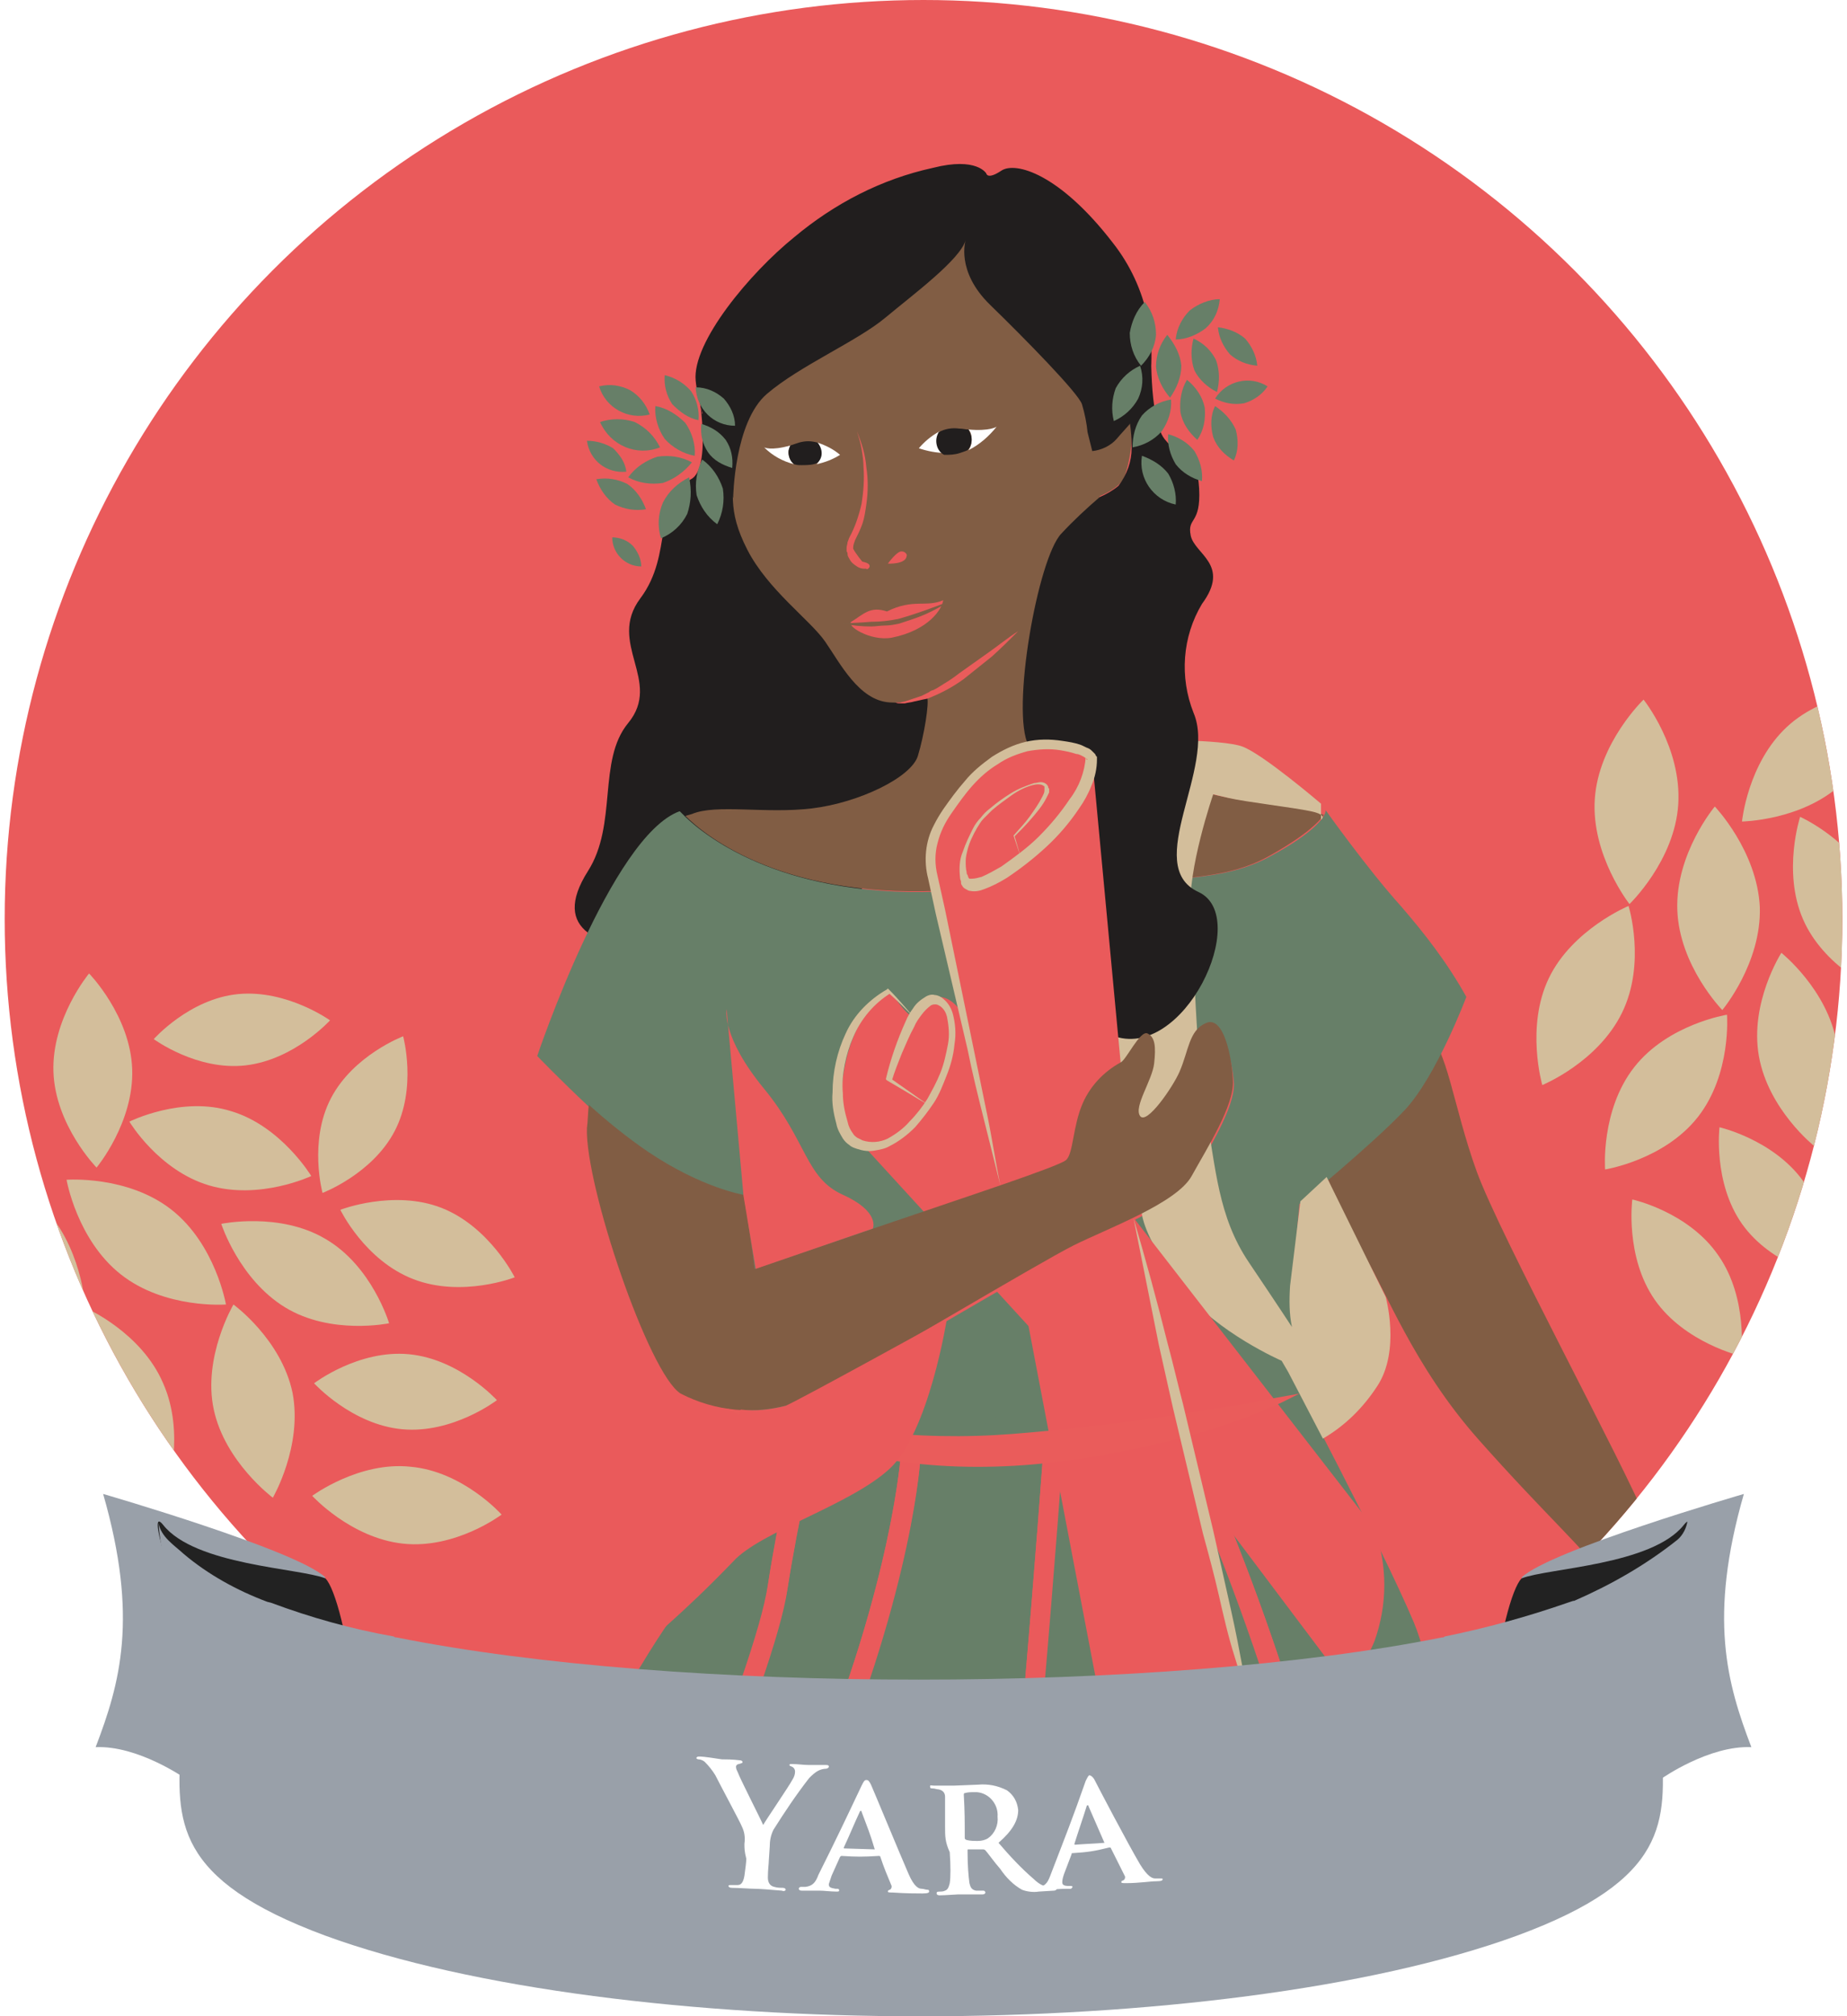<svg xmlns="http://www.w3.org/2000/svg" xmlns:xlink="http://www.w3.org/1999/xlink" id="Home_v3_op2" x="0px" y="0px" viewBox="0 0 197 215" style="enable-background:new 0 0 197 215;" xml:space="preserve">
<style type="text/css">
	.st0{clip-path:url(#SVGID_2_);}
	.st1{fill:#EA5A5B;}
	.st2{fill:#211E1E;}
	.st3{fill:#677F68;}
	.st4{fill:#815D44;}
	.st5{fill:#D3BE9B;}
	.st6{fill:#EA5C5B;}
	.st7{fill:#805E45;}
	.st8{fill:#FFFFFF;}
	.st9{fill-rule:evenodd;clip-rule:evenodd;fill:#99A0A9;}
	.st10{fill-rule:evenodd;clip-rule:evenodd;fill:#222222;}
</style>
<g>
	<defs>
		<circle id="SVGID_1_" cx="98.5" cy="98" r="98"></circle>
	</defs>
	<clipPath id="SVGID_2_">
		<use xlink:href="#SVGID_1_" style="overflow:visible;"></use>
	</clipPath>
	<g class="st0">
		<rect x="-59.8" y="-35.4" class="st1" width="330.3" height="467.1"></rect>
		<path class="st2" d="M74.2,39.9c0,0,2,9.9-0.5,11.2c-4.2,2.4-1.8,7.9-5.4,12.7s2.4,8.8-1.3,13.3c-3.3,4-1.1,10.8-4.3,15.8    c-8.1,12.8,21.4,7,24.4,9.3c2,1.6,14.2-29.4,14.2-29.4L79.7,44.1h-4.8"></path>
		<path class="st3" d="M160.4,246.2c-0.2-4-1.4-18.3-3-29s-3.1-35.9-6.6-44.2s-13.3-26.7-13.3-26.7c-1,0.1-2,0-3-0.1    c-2-0.3-52.9-1.7-52.7-2.1c0,0-1.8,3.4-3.8,11.7c-3.7,15.2-3.5,11.9-8.9,20.6c-5.5,8.9-9.9,18.5-13.2,28.4    c-2.7,8.8-6.6,42.2-11.3,47.2c-2.1,2.2,1.6,6.5,7.4,10.7c2.9-10.3,10.5-37.3,15.2-50.9c2-5.9,4.3-11.9,6.4-17.6    c4.1-11,7.7-20.5,8.3-25.1c1.1-7.2,3.2-16.5,3.2-16.6l2.1,0.5c0,0.1-2.1,9.3-3.2,16.4c-0.7,4.9-4.3,14.5-8.5,25.6    c-2.2,5.8-4.4,11.7-6.4,17.6c-4.8,13.9-12.7,41.8-15.4,51.5c7,4.6,16.3,8.9,22.8,9.7c0.3-12.2,2-64.7,10-84.1    c8.7-21.1,9.6-34.7,9.6-34.8l2.1,0.1c0,0.6-0.8,14-9.7,35.5c-7.8,18.9-9.6,72-9.8,83.6c7.9,1,15.1,2.2,21.4,2.2    c0.3-6.7,1.3-29.1,4.2-49.4c3.5-24,7-72.1,7-72.6l2.1,0.1c0,0.5-3.5,48.7-7,72.7c-2.9,20-4,42.2-4.2,49.1c2.4-0.1,4.7-0.4,7-1.1    c3.7-1.1,9.6-2.5,15.4-4c0.2-6.4,1.6-45.6,0-66.1c-1.8-22.4-5.7-51.2-5.7-51.5l2.1-0.3c0,0.3,3.9,29.2,5.7,51.6    c1.6,20,0.4,57.6,0.1,65.7c6.4-1.8,12.4-3.8,15.2-6.1l1.4-1.2c0.7-6.8,2.8-30.8,0.2-48.4c-4.9-33.4-18.8-61.7-19-62l1.9-0.9    c0.1,0.3,14.2,28.9,19.2,62.6c2.4,16.4,0.8,38.2,0,46.9C151.9,256.4,160.5,249.5,160.4,246.2z"></path>
		<path class="st1" d="M145.6,214.4c-5-33.8-19-62.4-19.2-62.6l-1.9,0.9c0.1,0.3,14,28.6,19,62c2.6,17.7,0.5,41.7-0.2,48.4l2.3-1.8    C146.4,252.6,148,230.8,145.6,214.4z"></path>
		<path class="st1" d="M126.6,204.7c-1.8-22.4-5.7-51.3-5.7-51.6l-2.1,0.3c0,0.3,3.9,29.1,5.7,51.5c1.7,20.6,0.3,59.7,0,66.1    l2.1-0.6C126.9,262.3,128.2,224.8,126.6,204.7z"></path>
		<path class="st1" d="M113.4,154.4l-2.1-0.1c0,0.5-3.5,48.6-7,72.6c-2.9,20.2-4,42.7-4.2,49.4c0.7,0,1.4,0,2.1,0    c0.3-6.8,1.3-29,4.2-49.1C109.8,203.1,113.3,154.9,113.4,154.4z"></path>
		<path class="st1" d="M98.2,154.9l-2.1-0.1c0,0.1-0.8,13.7-9.6,34.8c-8,19.4-9.7,71.9-10,84.1h0.2l1.9,0.2    c0.3-11.6,2-64.7,9.8-83.6C97.4,168.9,98.2,155.4,98.2,154.9z"></path>
		<path class="st1" d="M75.5,194.9c4.2-11.1,7.7-20.7,8.5-25.6c1.1-7.1,3.2-16.4,3.2-16.4l-2.1-0.5c0,0.1-2.1,9.4-3.2,16.6    c-0.7,4.7-4.2,14.1-8.3,25.1c-2.2,5.8-4.4,11.8-6.4,17.6c-4.7,13.6-12.3,40.6-15.2,50.9c0.6,0.4,1.2,0.9,1.8,1.3    c2.7-9.7,10.5-37.6,15.3-51.5C71.1,206.7,73.4,200.7,75.5,194.9z"></path>
		<path class="st4" d="M137.4,115c0,0,5.2,14.1,7.8,18.3s5.5,12.3,12.5,20.2s11.9,12.3,13.1,14.4s3.5,7.4,4.4,9.6s2.1,4.7,2.3,6.1    s1.6,9.9,2.2,10.7s2.4-2.1,3.2-4.9s0.2-9.6-1.5-14.2s-3.6-7.5-5.8-13.1s-15.6-30.3-18.1-37.2s-3.2-13.5-5.3-14.6    S137.8,108.4,137.4,115z"></path>
		<path class="st4" d="M101.7,94.9c21.2-1.3,28-0.4,33.8-3.7c3.9-2.2,5.2-3.6,5.7-4.3c-2.3-1.1-11.2-1.3-14.7-3.2s-6.3-2.6-8.5-8.5    s-2-14.6-2-14.6l1.3-7.7c0,0,2.1-0.8,2.6-2s1.6-5.8-0.2-7.3s-4,0.1-4,0.1s2-20.2-10.9-21.2c-8.2-0.6-20.4,6.3-24.2,13.1    s-2.3,9.4-2.3,13.1s-0.8,5.6,1.4,9.9s6.7,7.5,8.3,9.8s3.6,6.3,6.9,6.5s3.8-1.1,4-0.5s-0.3,3.9-1,6.2s-6.3,5-11.3,5.6    s-10.2-0.5-12.8,0.6L73.1,87C75.3,89.2,83.8,96.1,101.7,94.9z"></path>
		<path class="st3" d="M149.4,96.6c-3.6-4-8-10.2-8-10.2c0,0.2-0.1,0.4-0.2,0.6c-0.4,0.7-1.8,2.2-5.7,4.3    c-5.8,3.2-12.7,2.3-33.8,3.7c-17.9,1.1-26.4-5.8-28.6-7.9c-0.2-0.2-0.4-0.4-0.6-0.6c-7.3,2.6-15.2,26.1-15.2,26.1s2.4,2.5,5.5,5.4    c2,1.8,4.1,3.5,6.3,5c5.8,3.9,10.2,4.6,10.2,4.6c0.4,1.8,1.2,7.9,1.2,7.9l14.7-5c7.2-2.5,17.7-5.9,18.5-6.6s0.7-3.6,1.8-6.1    c0.8-1.8,2.2-3.4,4-4.3c0.6-0.2,2-3.6,2.9-3.1s0.9,1.3,0.7,3.2s-2.2,4.6-1.5,5.6s3.5-3.1,4.2-4.7c1-2.3,1-4.4,2.8-5.2    c1.8-0.8,2.8,3.7,3,6.1c0.2,2.6-2.8,7.3-4.4,10.2c-1.6,2.9-9,5.7-12.6,7.5s-22.6,13.1-27.6,15.8c-0.8,0.4-1.7,0.8-2.5,1.1    c3.2,2,8.5,1.4,12.7,3c6.2,2.3,6.8-1.7,10.4-2.3c3.5-0.5,7-0.1,10.3,1.3c3.5,1.4,13.4,0.9,17.8-1.5s2.2-6.5,2.1-9.6    s0.8-12.5,0.8-12.5s7.8-6.4,11.2-10s6.6-12.1,6.6-12.1C154.4,102.7,152,99.6,149.4,96.6z"></path>
		<path class="st5" d="M121.8,78.9c0,0,8.5-0.1,10.7,0.7s8.4,6.1,8.4,6.1v1.7c0,0,0.8-0.5-1.1-0.9s-7-1-8.7-1.4l-1.7-0.4    c0,0-2.8,8.1-2.4,12.6s0.5,15.3,1.6,21.3s1.3,11.1,4.6,16s4.6,6.9,4.6,6.9c-0.3-1.4-0.3-2.9-0.2-4.4c0.3-2.4,1.1-9,1.1-9l2.8-2.6    l6.3,12.8c0,0,1.6,5.7-0.9,9.5c-1.5,2.3-3.4,4.2-5.8,5.6l-3.7-7.1l-0.7-1.2c0,0-6.9-3-10.5-7.6s-4.3-7.3-4.4-8s-3.2-9.9-4.1-15.6    s-1.6-19.2-0.7-23.7S120.2,79.8,121.8,78.9z"></path>
		<path class="st2" d="M103,25.6c0,0-1.1,3.3,2.6,6.9s9.4,9.4,9.8,10.6c0.3,1,0.5,2,0.6,3l0.5,2c1-0.1,2-0.6,2.6-1.3    c1.1-1.3,2.6-2.7,3.1-4.2c1.5-5.8,0.2-12-3.5-16.7c-5.7-7.4-10.4-8.7-11.9-7.7s-1.6,0.3-1.6,0.3s-1-1.8-5.7-0.6    c-5.5,1.2-10.5,3.8-14.8,7.4C80,29.1,73.8,36.5,74.2,40.6s4,12.5,4,12.5S78.3,45,81.8,42s9.6-5.6,12.6-8.1S102.4,27.7,103,25.6z"></path>
		<path class="st2" d="M122.8,36.4c0,0-0.3,8.2,1.4,10.4s3.5,1.4,3.7,5.3c0.2,3.9-1.3,3-0.9,5s4.3,3.1,1.2,7.3    c-2.1,3.5-2.4,7.8-0.9,11.6c2.5,5.8-5.5,16.3,0.5,19.1c5.8,2.6-1.6,18.3-9.2,15.3c-3.8-1.5-7.9-28.9-8.9-30.9    c-1.9-3.7,1-20,3.5-22.6c1.3-1.4,2.7-2.7,4.1-3.9c0.7-0.3,1.4-0.7,2-1.2c0.9-1.2,1.4-2.6,1.4-4c0-1.3-0.1-2.5-0.4-3.8L122.8,36.4"></path>
		<path class="st1" d="M116.5,81c-3-1.4-6.1-2.8-11.1,1s-6.8,7.9-5.7,12s3.1,14.3,3.1,14.3s-2.5-4.6-5.3,0.2c-1-0.4-2-2.1-2.4-2.6    c-1.8,0.5-4.4,3.3-5.2,9s2.5,7.6,2.5,7.6l17.3,18.9l10.2,53.4c0,0,4.1,5.6,8.4,1.1c4.3-4.5,6.1-10.4,5.2-13.3    c-0.6-1.8-1-3.6-1.3-5.5l-4.3-18.3l14.9,19.8c0,0,2.1,0.6,3.8-3.6c1.4-3.9,1.4-8.1,0-12l-25.5-32.9L116.5,81z"></path>
		<path class="st4" d="M128.6,109.1c-1.8,0.8-1.8,2.9-2.8,5.2c-0.7,1.6-3.5,5.7-4.2,4.7s1.3-3.8,1.5-5.6s0.1-2.8-0.7-3.2    s-2.3,2.9-2.9,3.1c-1.8,1-3.2,2.5-4,4.3c-1.1,2.5-1,5.4-1.8,6.1s-11.2,4.1-18.5,6.6l-14.7,5c0,0-0.8-6.1-1.2-7.9    c0,0-4.4-0.7-10.2-4.6c-2.2-1.5-4.3-3.2-6.3-5c-0.1,0.9-0.1,1.8-0.2,2.5c-0.2,6.1,6.6,26.2,10,28.3c3.7,1.9,7.9,2.3,11.9,1.1    c0.9-0.3,1.7-0.6,2.5-1.1c5-2.7,23.9-14,27.5-15.8s11-4.5,12.6-7.4s4.6-7.6,4.4-10.2C131.4,112.7,130.5,108.2,128.6,109.1z"></path>
		<path class="st6" d="M92.5,60.6c-0.4,0.1-0.8,0-1.1-0.2c-0.3-0.2-0.6-0.4-0.8-0.8c-0.1-0.2-0.2-0.3-0.2-0.5c0-0.1,0-0.2-0.1-0.3    c0-0.1,0-0.1,0-0.2c0-0.1,0-0.1,0-0.2c0-0.2,0.1-0.4,0.1-0.6c0.1-0.2,0.1-0.3,0.2-0.5c0.6-1.1,1-2.3,1.3-3.6    c0.2-1.3,0.3-2.6,0.2-3.9c0-0.6-0.1-1.3-0.2-1.9c-0.1-0.6-0.3-1.3-0.5-1.9c0.5,1.2,0.9,2.5,1,3.8c0.2,1.3,0.2,2.6,0,4    c-0.1,0.7-0.2,1.4-0.4,2c-0.2,0.6-0.5,1.2-0.8,1.8c-0.1,0.3-0.2,0.5-0.2,0.8c0,0,0,0,0,0.1c0,0.1,0.1,0.1,0.1,0.2l0.2,0.3    C91.7,59.6,92.1,60,92.5,60.6z"></path>
		<path class="st1" d="M91.4,59.8c0,0,1.1,0.1,1.3,0.4s-0.2,0.5-0.2,0.5l-0.8-0.4L91.4,59.8z"></path>
		<path class="st1" d="M94.7,60.1c0,0,1-1.4,1.5-1.3c0.3,0,0.6,0.3,0.5,0.5C96.6,60.2,94.7,60.1,94.7,60.1z"></path>
		<path class="st1" d="M90.8,66.3c-0.6,0.4,2,2.1,4.3,1.7c4-0.8,5.4-3.1,5.5-4c-1.8,0.8-3.2-0.2-6,1.2    C92.8,64.6,92.1,65.5,90.8,66.3z"></path>
		<path class="st7" d="M101.3,64.1c-0.8,0.5-1.7,1-2.6,1.4c-0.9,0.4-1.9,0.7-2.8,1c-0.5,0.1-1,0.2-1.5,0.2c-0.5,0-1,0.1-1.5,0.1    c-1,0-2-0.1-3-0.3c1-0.1,2-0.1,3-0.2c1,0,1.9-0.1,2.9-0.3C97.6,65.5,99.5,64.8,101.3,64.1z"></path>
		<path class="st8" d="M100,47.3c-0.1-0.4,0-0.9,0.2-1.3c-0.9,0.5-1.6,1.1-2.2,1.8c0.9,0.3,1.9,0.5,2.8,0.5    C100.4,48.2,100.1,47.8,100,47.3z"></path>
		<path class="st8" d="M106.3,45.5c0,0-0.7,0.5-3,0.3c0.2,0.2,0.3,0.5,0.3,0.7c0.1,0.5,0,1.1-0.3,1.5    C104.5,47.4,105.5,46.5,106.3,45.5z"></path>
		<path class="st2" d="M103.6,46.5c-0.1-0.3-0.2-0.5-0.3-0.7c-0.3,0-0.6-0.1-1-0.1c-0.7-0.1-1.5,0-2.2,0.4c-0.2,0.4-0.3,0.8-0.2,1.3    c0.1,0.5,0.4,0.9,0.8,1.1c0.6,0,1.1,0,1.7-0.2c0.3-0.1,0.6-0.2,0.8-0.3C103.6,47.6,103.7,47,103.6,46.5z"></path>
		<path class="st8" d="M84.1,48.2c0-0.2,0.1-0.5,0.2-0.7c-2.1,0.6-2.8,0.2-2.8,0.2c0.9,0.9,2,1.5,3.2,1.8    C84.3,49.2,84.1,48.7,84.1,48.2z"></path>
		<path class="st8" d="M87.2,47.2c0.5,0.7,0.5,1.7-0.1,2.3c0.9-0.2,1.7-0.5,2.5-1C88.9,47.9,88.1,47.5,87.2,47.2z"></path>
		<path class="st2" d="M87.2,47.2c-0.7-0.2-1.3-0.2-2,0c-0.3,0.1-0.6,0.2-0.9,0.3c-0.1,0.2-0.2,0.5-0.2,0.7c0,0.5,0.2,1,0.6,1.3    c0.3,0.1,0.5,0.1,0.8,0.1c0.5,0,1.1,0,1.6-0.2C87.8,48.9,87.8,47.9,87.2,47.2L87.2,47.2z"></path>
		<path class="st6" d="M77.5,150.2c2.6,0.6,5.1,1,7.7,1.4c2.6,0.4,5.1,0.8,7.6,1c5,0.6,10.1,0.7,15.2,0.3c5.1-0.4,10.2-1,15.3-1.7    c2.5-0.4,5.1-0.8,7.6-1.2c1.3-0.2,2.6-0.4,3.8-0.7l3.9-0.7c-0.6,0.3-1.2,0.6-1.8,0.9s-1.2,0.5-1.8,0.8c-1.2,0.5-2.4,1-3.7,1.4    c-2.5,0.9-5,1.6-7.6,2.2c-5.1,1.2-10.3,2.1-15.6,2.4c-5.3,0.3-10.6,0-15.8-1.1c-2.6-0.5-5.1-1.2-7.6-2c-1.2-0.4-2.5-0.9-3.7-1.4    C79.9,151.4,78.7,150.8,77.5,150.2z"></path>
		<path class="st5" d="M120.9,129.9c1.3,4.4,2.5,8.8,3.6,13.2c0.6,2.2,1.1,4.4,1.7,6.7l1.6,6.7l1.6,6.7c0.5,2.2,1,4.5,1.5,6.7    s1,4.5,1.4,6.7s0.9,4.5,1.3,6.7c-0.6-2.2-1.2-4.4-1.9-6.6s-1.2-4.4-1.7-6.6s-1.1-4.4-1.7-6.6l-1.6-6.7l-1.6-6.7    c-0.5-2.2-1-4.5-1.5-6.7C122.7,138.9,121.8,134.4,120.9,129.9z"></path>
		<path class="st5" d="M106.7,126.4c-0.6-2.4-1.2-4.8-1.8-7.2s-1.2-4.8-1.7-7.3l-3.4-14.5L99,93.7c-0.5-1.9-0.3-4,0.6-5.7    c0.3-0.6,0.6-1.1,1-1.7c0.7-1,1.5-2.1,2.3-3c0.8-1,1.8-1.8,2.9-2.6c1.1-0.7,2.3-1.3,3.6-1.6c1.3-0.3,2.6-0.3,3.9-0.1    c0.7,0.1,1.3,0.2,1.9,0.4c0.3,0.1,0.6,0.3,0.9,0.4c0.2,0.1,0.3,0.2,0.4,0.3l0.2,0.2l0.1,0.1l0.1,0.2l0.1,0.1V81    c0,0.9-0.2,1.9-0.6,2.8c-0.3,0.8-0.8,1.7-1.3,2.4c-1,1.5-2.2,2.9-3.5,4.1c-1.3,1.2-2.7,2.3-4.2,3.3c-0.8,0.5-1.6,0.9-2.4,1.2    c-0.5,0.2-1,0.3-1.5,0.2c-0.2,0-0.3-0.1-0.5-0.2c-0.2-0.1-0.3-0.2-0.4-0.4c-0.1-0.1-0.1-0.2-0.1-0.4c0-0.1-0.1-0.2-0.1-0.4    c-0.1-0.9-0.1-1.9,0.3-2.8c0.3-0.9,0.7-1.7,1.1-2.5c0.2-0.4,0.5-0.8,0.8-1.1c0.3-0.4,0.6-0.7,1-1c0.7-0.6,1.4-1.1,2.2-1.6    c0.8-0.5,1.6-0.8,2.5-1.1c0.2,0,0.5-0.1,0.7-0.1c0.3,0,0.5,0.1,0.7,0.3c0,0.1,0.1,0.1,0.1,0.2c0,0.1,0,0.1,0.1,0.2    c0,0.1,0,0.3,0,0.4c-0.1,0.2-0.2,0.4-0.3,0.6c-0.4,0.8-1,1.5-1.6,2.2c-0.6,0.7-1.2,1.3-1.8,1.9v-0.1l0.7,2.4l-0.8-2.4l0,0l0,0    c0.6-0.7,1.2-1.3,1.7-2c0.5-0.7,1-1.4,1.4-2.2c0.1-0.2,0.2-0.4,0.2-0.6c0-0.1,0-0.2,0-0.3c0,0,0-0.1,0-0.1c0,0,0-0.1-0.1-0.1    c-0.2-0.2-0.7-0.2-1.1-0.1c-0.8,0.2-1.6,0.6-2.3,1.1c-0.7,0.5-1.4,1-2.1,1.6c-0.3,0.3-0.6,0.6-0.9,0.9c-0.3,0.3-0.5,0.7-0.7,1    c-0.4,0.7-0.8,1.5-1,2.3c-0.1,0.4-0.2,0.8-0.2,1.2c0,0.4,0,0.8,0.1,1.2c0,0.1,0,0.2,0.1,0.3l0.1,0.3c0,0,0,0,0.1,0.1h0.2    c0.4,0,0.7-0.1,1.1-0.2c0.7-0.3,1.4-0.7,2.1-1.1c1.4-1,2.8-2,4-3.2c1.2-1.2,2.3-2.5,3.3-4c1-1.3,1.6-2.9,1.7-4.5l0.1,0.3l0,0H116    l-0.1-0.1c-0.1-0.1-0.2-0.1-0.3-0.2c-0.2-0.1-0.5-0.3-0.8-0.3c-0.6-0.2-1.1-0.3-1.7-0.4c-1.2-0.2-2.4-0.1-3.5,0.1    c-1.1,0.3-2.2,0.7-3.2,1.4c-1,0.6-1.9,1.4-2.7,2.3c-0.8,0.9-1.5,1.9-2.2,2.9c-0.7,1-1.2,2-1.5,3.2c-0.3,1.1-0.3,2.3,0,3.5l0.8,3.6    l3,14.6c0.5,2.4,1,4.9,1.5,7.3S106.2,124,106.7,126.4z"></path>
		<path class="st5" d="M97.5,108.5c-0.9-0.9-1.8-1.8-2.7-2.6h0.2c-1.8,1.1-3.2,2.8-4,4.7c-0.4,0.9-0.7,1.9-0.9,2.9    c-0.2,1-0.3,2-0.2,3.1c0,1,0.2,2,0.5,3c0.1,0.5,0.3,0.9,0.6,1.3c0.1,0.2,0.3,0.3,0.4,0.4c0.2,0.1,0.4,0.2,0.6,0.3    c0.9,0.3,1.9,0.2,2.7-0.2c0.9-0.5,1.7-1.1,2.3-1.8c0.7-0.7,1.4-1.6,1.9-2.4c0.5-0.9,1-1.8,1.4-2.8c0.4-1,0.6-2,0.8-3    c0.2-1,0.1-2-0.1-3c-0.1-0.4-0.3-0.8-0.7-1.1c-0.2-0.1-0.3-0.2-0.5-0.2c-0.2,0-0.3,0-0.5,0.1c-0.4,0.3-0.7,0.6-1,1    c-0.3,0.4-0.6,0.8-0.8,1.3c-0.5,0.9-0.9,1.9-1.3,2.8c-0.4,1-0.8,2-1.1,3L95,115l2,1.4c0.7,0.5,1.4,1,2,1.4    c-0.7-0.4-1.4-0.8-2.2-1.3l-2.2-1.3l-0.1-0.1v-0.1c0.5-2.1,1.2-4.1,2.1-6.1c0.2-0.5,0.5-1,0.8-1.4c0.3-0.5,0.8-0.9,1.3-1.2    c0.3-0.2,0.7-0.3,1-0.2c0.3,0,0.7,0.2,0.9,0.4c0.5,0.4,0.8,0.9,1,1.5c0.3,1.1,0.4,2.2,0.2,3.4c-0.1,1.1-0.4,2.2-0.8,3.2    c-0.4,1-0.8,2.1-1.4,3c-0.6,0.9-1.3,1.8-2,2.6c-0.8,0.8-1.7,1.5-2.7,2c-0.5,0.3-1.1,0.4-1.7,0.5c-0.6,0.1-1.2,0-1.8-0.2    c-0.3-0.1-0.6-0.2-0.8-0.4c-0.3-0.2-0.5-0.4-0.7-0.7c-0.3-0.5-0.6-1-0.7-1.6c-0.3-1.1-0.5-2.2-0.4-3.3c0-2.2,0.5-4.4,1.4-6.3    c0.9-2,2.5-3.6,4.4-4.7l0.1-0.1l0.1,0.1C95.9,106.6,96.7,107.6,97.5,108.5z"></path>
		<path class="st1" d="M79.3,127.5l-1.8-19.9c0,0-0.6,2.9,4,8.5s4.4,9.5,8.4,11.3s3.2,3.6,3.2,3.6l-12.5,4.3L79.3,127.5z"></path>
		<path class="st1" d="M101,140.6c0,0-1.9,12.1-6.1,16s-13.8,6.7-16.7,9.9c-2.4,2.5-4.9,4.9-7.5,7.2c0,0,3.5-5,4.2-7    s4.1-16.4,4.1-16.4c1.6,0.2,3.2,0,4.8-0.4C85.6,149.1,101,140.6,101,140.6z"></path>
		<path class="st6" d="M108.6,67.3c-0.9,0.9-1.8,1.8-2.8,2.7c-1,0.8-2,1.6-3,2.4c-1.1,0.8-2.2,1.4-3.4,1.9l-0.5,0.2l-0.5,0.1    l-0.9,0.2c-0.3,0.1-0.6,0.1-1,0.2L96,75c-0.2,0-0.3,0-0.5-0.1c0.2,0,0.3,0,0.5,0l0.5-0.1c0.3-0.1,0.6-0.2,0.9-0.3s0.6-0.2,0.9-0.3    l0.4-0.2l0.4-0.2c0.1-0.1,0.3-0.2,0.4-0.2l0.4-0.2c0.3-0.2,0.5-0.3,0.8-0.5c0.5-0.3,1.1-0.7,1.6-1.1c1-0.7,2.1-1.5,3.1-2.2    S107.5,68,108.6,67.3z"></path>
		<path class="st3" d="M77.1,52.1c0.2,1.3,0,2.6-0.6,3.8c-1.1-0.8-1.8-1.9-2.2-3.1c-0.2-1.3,0-2.6,0.6-3.8    C76,49.8,76.7,50.9,77.1,52.1z"></path>
		<path class="st3" d="M77.4,46.9c0.6,0.9,0.8,1.9,0.7,3c-1-0.3-2-0.8-2.6-1.7c-0.6-0.9-0.8-1.9-0.7-3C75.8,45.5,76.7,46,77.4,46.9z    "></path>
		<path class="st3" d="M73.1,45.1c0.7,1,1.1,2.3,1,3.5c-1.2-0.2-2.4-0.9-3.2-1.8c-0.7-1-1.1-2.3-1-3.5    C71.1,43.5,72.2,44.2,73.1,45.1z"></path>
		<path class="st3" d="M73.7,41.7c0.6,0.9,0.9,2,0.8,3.1c-1.1-0.2-2-0.9-2.8-1.7c-0.6-0.9-0.9-2-0.8-3.1    C72.1,40.3,73,40.9,73.7,41.7z"></path>
		<path class="st3" d="M67.7,45c1.2,0.6,2.1,1.5,2.7,2.7c-2.5,1-5.3-0.2-6.4-2.7C65.2,44.6,66.5,44.6,67.7,45z"></path>
		<path class="st3" d="M66.9,51.6c0.9,0.6,1.6,1.6,2,2.7c-1.1,0.2-2.3,0-3.3-0.5c-0.9-0.6-1.6-1.6-2-2.7    C64.8,50.9,65.9,51.1,66.9,51.6z"></path>
		<path class="st3" d="M65.4,47.8c0.7,0.7,1.3,1.5,1.4,2.5c-2.1,0.2-3.9-1.2-4.2-3.3C63.6,47,64.6,47.3,65.4,47.8z"></path>
		<path class="st3" d="M67.5,58.2c0.5,0.6,0.9,1.4,0.9,2.2c-1.7,0-3.1-1.4-3.1-3.1C66.1,57.3,66.9,57.6,67.5,58.2z"></path>
		<path class="st3" d="M77.2,42.5c0.7,0.8,1.2,1.8,1.2,2.9c-2.3,0-4.1-1.8-4.2-4.1C75.4,41.3,76.4,41.8,77.2,42.5z"></path>
		<path class="st3" d="M73.3,54.8c-0.6,1.2-1.6,2.1-2.8,2.6c-0.4-1.3-0.3-2.6,0.2-3.8c0.6-1.2,1.6-2.1,2.8-2.7    C73.8,52.3,73.7,53.6,73.3,54.8z"></path>
		<path class="st3" d="M70.1,48.7c1.3-0.2,2.6,0,3.7,0.6c-0.8,1-1.9,1.8-3.1,2.2c-1.3,0.2-2.6,0-3.7-0.6    C67.8,49.8,68.9,49.1,70.1,48.7z"></path>
		<path class="st3" d="M67.2,41.6c1,0.6,1.7,1.5,2.1,2.6c-2.3,0.6-4.7-0.7-5.4-3C65.1,40.9,66.2,41.1,67.2,41.6z"></path>
		<path class="st3" d="M121.4,42.5c-0.6,1.1-1.5,1.9-2.6,2.4c-0.3-1.2-0.2-2.4,0.2-3.5c0.6-1.1,1.5-1.9,2.6-2.4    C122,40.2,121.9,41.4,121.4,42.5z"></path>
		<path class="st3" d="M123.9,46c-0.8,0.9-1.9,1.5-3.1,1.7c0-1.2,0.3-2.4,1-3.4c0.8-0.9,1.9-1.5,3.1-1.7C125,43.8,124.6,45,123.9,46    z"></path>
		<path class="st3" d="M128.5,43.5c0.1,1.2-0.1,2.4-0.8,3.4c-0.9-0.8-1.6-1.8-1.8-3c-0.1-1.2,0.1-2.4,0.7-3.4    C127.6,41.3,128.3,42.4,128.5,43.5z"></path>
		<path class="st3" d="M126,39c0,1.2-0.5,2.4-1.2,3.4c-0.8-0.9-1.4-2.1-1.5-3.3c0-1.2,0.4-2.4,1.2-3.4C125.3,36.7,125.9,37.8,126,39    z"></path>
		<path class="st3" d="M132.7,43c-1.1,0.2-2.1,0-3.1-0.5c1.2-1.9,3.7-2.5,5.6-1.3C134.6,42.1,133.7,42.7,132.7,43z"></path>
		<path class="st3" d="M132.8,36.1c0.7,0.8,1.2,1.8,1.3,2.9c-1.1-0.1-2.1-0.5-2.9-1.2c-0.7-0.8-1.2-1.8-1.3-2.9    C130.9,35,132,35.4,132.8,36.1z"></path>
		<path class="st3" d="M127.4,48.1c0.6,1,0.9,2.1,0.8,3.2c-1.1-0.3-2.1-0.9-2.8-1.8c-0.6-1-0.9-2.1-0.8-3.2    C125.7,46.6,126.7,47.2,127.4,48.1z"></path>
		<path class="st3" d="M128.6,35c-0.9,0.7-2.1,1.2-3.2,1.2c0.1-1.2,0.7-2.3,1.5-3.1c0.9-0.7,2.1-1.2,3.2-1.2    C130,33.1,129.5,34.2,128.6,35z"></path>
		<path class="st3" d="M123.3,35.7c-0.1,1.3-0.7,2.4-1.6,3.3c-0.8-1-1.2-2.2-1.2-3.5c0.2-1.2,0.7-2.4,1.6-3.3    C122.9,33.2,123.3,34.4,123.3,35.7z"></path>
		<path class="st3" d="M129.7,38.4c0.4,1.1,0.4,2.3,0.1,3.4c-1-0.5-1.9-1.3-2.4-2.3c-0.4-1.1-0.4-2.3-0.1-3.4    C128.4,36.6,129.2,37.4,129.7,38.4z"></path>
		<path class="st3" d="M131.8,45.8c0.3,1.1,0.3,2.3-0.2,3.3c-1-0.6-1.8-1.4-2.2-2.5c-0.3-1.1-0.3-2.3,0.2-3.3    C130.5,43.9,131.3,44.7,131.8,45.8z"></path>
		<path class="st3" d="M124.6,50.5c0.6,1,0.9,2.2,0.8,3.3c-2.4-0.5-4-2.8-3.6-5.2C122.9,49,123.9,49.6,124.6,50.5z"></path>
		<path class="st5" d="M17.4,147.5c2.4,5.4,0.4,11.5,0.4,11.5s-5.9-2.6-8.2-8s-0.4-11.5-0.4-11.5S15.1,142.1,17.4,147.5z"></path>
		<path class="st5" d="M31.2,148.5c1.1,5.7-2.1,11.2-2.1,11.2s-5.1-3.8-6.3-9.4s2.1-11.2,2.1-11.2S30,142.8,31.2,148.5z"></path>
		<path class="st5" d="M34.7,132.1c5,2.9,6.8,9,6.8,9s-6.2,1.3-11.1-1.7s-6.8-8.9-6.8-8.9S29.8,129.2,34.7,132.1z"></path>
		<path class="st5" d="M18.3,129c4.7,3.7,5.8,10.1,5.8,10.1s-6.5,0.5-11.2-3.2s-5.8-10.1-5.8-10.1S13.6,125.3,18.3,129z"></path>
		<path class="st5" d="M42.1,120.6c-2.4,4.6-7.7,6.6-7.7,6.6s-1.5-5.5,0.9-10.1s7.7-6.6,7.7-6.6S44.5,116,42.1,120.6z"></path>
		<path class="st5" d="M25.4,106c5.2-0.5,9.8,2.8,9.8,2.8s-3.8,4.2-9,4.8s-9.8-2.8-9.8-2.8S20.2,106.5,25.4,106z"></path>
		<path class="st5" d="M43.6,144.4c5.4,0.5,9.4,4.9,9.4,4.9s-4.7,3.6-10.1,3.1s-9.4-4.9-9.4-4.9S38.2,143.9,43.6,144.4z"></path>
		<path class="st5" d="M14.1,114c0.2,5.7-3.8,10.5-3.8,10.5s-4.4-4.5-4.6-10.2s3.8-10.5,3.8-10.5S13.9,108.3,14.1,114z"></path>
		<path class="st5" d="M4.4,128.5c4.3,4.2,4.7,10.8,4.7,10.8s-6.6-0.2-10.9-4.4s-4.7-10.8-4.7-10.8S0.1,124.3,4.4,128.5z"></path>
		<path class="st5" d="M24.7,118.5c5.3,1.6,8.5,6.9,8.5,6.9s-5.5,2.6-10.9,1s-8.5-6.8-8.5-6.8S19.4,116.8,24.7,118.5z"></path>
		<path class="st5" d="M47.1,128.8c5.1,2,7.8,7.4,7.8,7.4s-5.6,2.2-10.8,0.2s-7.8-7.4-7.8-7.4S42,126.8,47.1,128.8z"></path>
		<path class="st5" d="M43.8,156.4c5.6,0.5,9.7,5.1,9.7,5.1s-4.9,3.7-10.5,3.1s-9.7-5.1-9.7-5.1S38.3,155.8,43.8,156.4z"></path>
		<path class="st5" d="M173,108c-2.6,5.3-8.5,7.7-8.5,7.7s-1.8-6.2,0.7-11.4s8.5-7.7,8.5-7.7S175.6,102.7,173,108z"></path>
		<path class="st5" d="M181.1,119.1c-3.6,4.6-9.9,5.6-9.9,5.6s-0.5-6.3,3.1-10.9s9.9-5.6,9.9-5.6S184.7,114.5,181.1,119.1z"></path>
		<path class="st5" d="M195.9,111.2c1,5.7-2.4,11-2.4,11s-4.9-3.9-5.9-9.6s2.4-11,2.4-11S194.9,105.5,195.9,111.2z"></path>
		<path class="st5" d="M187.7,96.7c0.2,6-4,11-4,11s-4.6-4.7-4.8-10.7s4-11,4-11S187.4,90.7,187.7,96.7z"></path>
		<path class="st5" d="M192.3,125.9c3.1,4.4,2.4,10.3,2.4,10.3s-5.8-1.3-8.9-5.7s-2.4-10.3-2.4-10.3S189.1,121.5,192.3,125.9z"></path>
		<path class="st5" d="M196.3,83.7c-4.2,3.8-10.5,3.9-10.5,3.9s0.6-6.2,4.8-10.1s10.5-3.9,10.5-3.9S200.5,79.8,196.3,83.7z"></path>
		<path class="st5" d="M179,85.8c-0.4,6-5.2,10.6-5.2,10.6s-4.1-5.2-3.7-11.2s5.2-10.6,5.2-10.6S179.4,79.7,179,85.8z"></path>
		<path class="st5" d="M199.8,94.7c2.2,5.1,0.3,10.9,0.3,10.9s-5.6-2.5-7.8-7.6S192,87.1,192,87.1S197.6,89.6,199.8,94.7z"></path>
		<path class="st5" d="M183.3,133.9c3.2,4.6,2.4,10.7,2.4,10.7s-6-1.4-9.2-6s-2.4-10.7-2.4-10.7S180.1,129.2,183.3,133.9z"></path>
	</g>
</g>
<path class="st9" d="M186,159.3c0,0-20.7,6-23.7,8.9c0.6,1.5,4.6,21.4,4.6,21.4h10.4c0,0,5-3.5,9.5-3.3  C184.2,179.5,182.2,172.5,186,159.3z"></path>
<path class="st10" d="M162.3,192.2c-5.8-1.4-2.1-21.9,0-23.9c2.8-1.1,13.9-1.4,17.3-5.7S170.7,194.1,162.3,192.2z"></path>
<path class="st9" d="M11,159.3c0,0,20.7,6,23.7,8.9c-0.6,1.5-4.6,21.4-4.6,21.4H19.7c0,0-5-3.5-9.5-3.3  C12.8,179.5,14.8,172.5,11,159.3z"></path>
<path class="st10" d="M34.7,192.2c5.8-1.4,2.1-21.9,0-23.9c-2.8-1.1-13.9-1.4-17.3-5.7S26.3,194.1,34.7,192.2z"></path>
<path class="st9" d="M28.5,170.8L28.5,170.8c-3.2-1.2-6.3-2.9-8.9-5.1c-1.1-1-2.4-1.8-2.7-3.3c0.1,1.3,0.3,2.6,0.6,3.9  c1.1,4.7,1.8,9.5,2,14.3c0,1.9-0.1,3.7-0.2,5.4c-0.5,8.2-0.8,14.4,15.4,20.4c15.6,5.7,39.5,8.6,63.5,8.6s48-2.9,63.6-8.6  c16.3-6,15.9-12.2,15.4-20.4c-0.1-1.7-0.2-3.5-0.2-5.4c0.5-6.2,2-11.5,2.9-15.9c0.5-2.8,0.5-3,0.1-2.6c-0.1,0.8-0.5,1.6-1.1,2.1  c-3.4,2.7-7.1,4.8-11,6.5h-0.1l-0.6,0.2c-4.3,1.5-8.7,2.7-13.1,3.6c-0.1,0.1-0.2,0.1-0.3,0.1c-15,3-35.4,4.5-55.8,4.5  s-40.7-1.5-55.7-4.5c-0.1,0-0.2,0-0.3-0.1c-4.5-0.8-8.8-2-13.1-3.6L28.5,170.8z"></path>
<path class="st8" d="M79.4,196.6c0.1-0.7,0-1.3-0.3-1.9c-0.1-0.3-2.3-4.4-2.8-5.4c-0.3-0.5-0.7-1-1.1-1.4c-0.2-0.2-0.5-0.3-0.7-0.3  c-0.1,0-0.3-0.1-0.2-0.2s0.1-0.1,0.4-0.1s1.7,0.2,2.3,0.3c0.4,0,1.1,0,1.9,0.1c0.2,0,0.3,0.1,0.3,0.2s-0.1,0.1-0.4,0.2  c-0.1,0-0.3,0.1-0.3,0.3c0,0.2,0.1,0.4,0.2,0.6c0.2,0.6,2.5,5.1,2.7,5.6c0.2-0.4,2.8-4.2,3.1-4.8c0.2-0.3,0.3-0.6,0.3-0.9  c0-0.2-0.1-0.4-0.3-0.5c-0.2-0.1-0.3-0.1-0.3-0.2s0.1-0.1,0.3-0.1c0.6,0,1.2,0.1,1.7,0.1s1.6,0,1.9,0s0.3,0.1,0.3,0.2  s-0.2,0.2-0.3,0.2c-0.3,0-0.6,0.1-0.8,0.2c-0.4,0.2-0.7,0.5-1,0.8c-1.4,1.8-2.6,3.6-3.8,5.5c-0.3,0.6-0.4,1.2-0.4,1.8l-0.1,1.5  c0,0.3-0.1,1-0.1,1.8c0,0.5,0.2,0.9,0.7,1c0.3,0.1,0.7,0.1,0.9,0.1s0.3,0.1,0.3,0.2s-0.2,0.2-0.4,0.1c-1.2-0.1-2.4-0.2-2.9-0.2  s-1.7-0.1-2.4-0.1c-0.3,0-0.4-0.1-0.4-0.2s0.1-0.1,0.3-0.1c0.2,0,0.4,0,0.7,0c0.4,0,0.6-0.4,0.7-1c0.1-0.7,0.2-1.5,0.2-1.8  C79.4,197.4,79.4,197.1,79.4,196.6z"></path>
<path class="st8" d="M89.8,197.9c-0.1,0-0.1,0-0.2,0.1l-0.9,2c-0.1,0.3-0.2,0.6-0.3,0.9c0,0.3,0.1,0.4,0.7,0.5h0.2  c0.2,0,0.2,0.1,0.2,0.2s-0.1,0.1-0.3,0.1c-0.6,0-1.3-0.1-1.8-0.1c-0.2,0-1.1,0-1.9,0c-0.2,0-0.3-0.1-0.3-0.2s0.1-0.2,0.2-0.2h0.5  c0.8-0.1,1.1-0.5,1.4-1.3c1.9-3.8,2.8-5.7,4.6-9.5c0.2-0.4,0.3-0.6,0.5-0.6s0.3,0.1,0.5,0.5c0.4,0.9,3,7.2,4,9.5  c0.6,1.4,1.1,1.6,1.4,1.6c0.2,0,0.4,0.1,0.6,0.1c0.2,0,0.2,0.1,0.2,0.2s-0.1,0.2-0.7,0.2s-1.8,0-3.2-0.1c-0.3,0-0.5,0-0.5-0.1  s0-0.1,0.2-0.2c0.1,0,0.2-0.2,0.2-0.3c0,0,0,0,0-0.1c-0.5-1.2-0.8-1.9-1.2-3.1c0-0.1-0.1-0.1-0.2-0.1C92.1,198,91.3,198,89.8,197.9z   M93.3,197.2C93.4,197.2,93.4,197.2,93.3,197.2c-0.5-1.7-0.8-2.4-1.4-4c0-0.1,0-0.1-0.1-0.1s-0.1,0.1-0.1,0.1  c-0.7,1.5-1,2.3-1.7,3.8c0,0.1,0,0.1,0.1,0.1L93.3,197.2z"></path>
<path class="st8" d="M100.8,194.8c0-2.3,0-2.8,0-3.2s-0.2-0.7-0.7-0.8c-0.2,0-0.4-0.1-0.6-0.1c-0.2,0-0.3,0-0.3-0.2s0.1-0.1,0.4-0.1  c0.8,0,1.9,0,2.2,0l2.5-0.1c1.1-0.1,2.1,0.1,3.1,0.6c0.7,0.5,1.1,1.2,1.2,2.1c0,1.1-0.6,2.2-2.1,3.5c1.2,1.4,2.4,2.7,3.8,3.9  c0.5,0.5,1.1,0.8,1.8,0.9c0.1,0,0.3,0,0.4,0c0.1,0,0.2,0.1,0.2,0.1c0,0.1-0.1,0.2-0.3,0.2l-1.6,0.1c-0.6,0.1-1.3,0-1.8-0.2  c-0.9-0.5-1.7-1.3-2.3-2.2c-0.7-0.8-1.4-1.8-1.6-2c-0.1-0.1-0.2-0.1-0.3-0.1h-1.5c-0.1,0-0.1,0-0.1,0.1c0,0,0,0,0,0v0.2  c0,1.4,0.1,2.6,0.2,3.3c0.1,0.4,0.2,0.7,0.7,0.8c0.3,0,0.5,0,0.8,0c0.1,0,0.2,0.1,0.2,0.2c0,0.1-0.1,0.2-0.3,0.2c-1,0-2.4,0-2.6,0  s-1.4,0.1-2,0.1c-0.2,0-0.3-0.1-0.3-0.2s0-0.2,0.3-0.2c0.2,0,0.4,0,0.6-0.1c0.3-0.1,0.4-0.4,0.5-0.8c0.1-0.6,0.1-1.9,0-3.3  C100.8,196.4,100.8,195.8,100.8,194.8z M102.9,195.9c0,0.2,0,0.2,0.2,0.3c0.4,0.1,0.8,0.1,1.2,0.1c0.4,0,0.8-0.1,1.1-0.3  c0.7-0.5,1.1-1.4,1-2.3c0.1-1.3-0.9-2.5-2.2-2.6c-0.1,0-0.2,0-0.3,0c-0.3,0-0.7,0-1,0.1c-0.1,0-0.1,0.1-0.1,0.2  C102.9,193.2,102.9,194.1,102.9,195.9z"></path>
<path class="st8" d="M114.4,197.6c-0.1,0-0.1,0-0.1,0.1l-0.8,2.1c-0.1,0.3-0.2,0.6-0.2,0.9c0,0.3,0.2,0.4,0.7,0.4h0.2  c0.2,0,0.2,0.1,0.2,0.1s-0.1,0.2-0.2,0.2c-0.6,0-1.3,0-1.9,0.1c-0.2,0-1.1,0.1-1.9,0.1c-0.2,0-0.3,0-0.3-0.1s0.1-0.2,0.2-0.2  l0.5-0.1c0.8-0.1,1-0.6,1.3-1.4c1.5-3.9,2.3-5.9,3.7-9.9c0.2-0.4,0.3-0.6,0.4-0.6s0.3,0.1,0.5,0.4c0.4,0.8,3.6,6.9,4.9,9.1  c0.8,1.3,1.3,1.5,1.6,1.5c0.2,0,0.4,0,0.6,0c0.2,0,0.2,0,0.2,0.1s-0.1,0.2-0.7,0.2s-1.8,0.2-3.2,0.2c-0.3,0-0.5,0-0.5-0.1  s0-0.1,0.2-0.2c0.1,0,0.2-0.2,0.2-0.3c0,0,0,0,0-0.1l-1.5-3c0-0.1-0.1-0.1-0.2-0.1C116.7,197.4,116,197.5,114.4,197.6z M117.8,196.5  C117.9,196.5,117.9,196.5,117.8,196.5c-0.7-1.6-1-2.3-1.7-3.9c0-0.1,0-0.1-0.1-0.1s-0.1,0.1-0.1,0.1c-0.5,1.6-0.8,2.4-1.3,4  c0,0.1,0,0.1,0.1,0.1C116,196.6,116.6,196.6,117.8,196.5z"></path>
</svg>